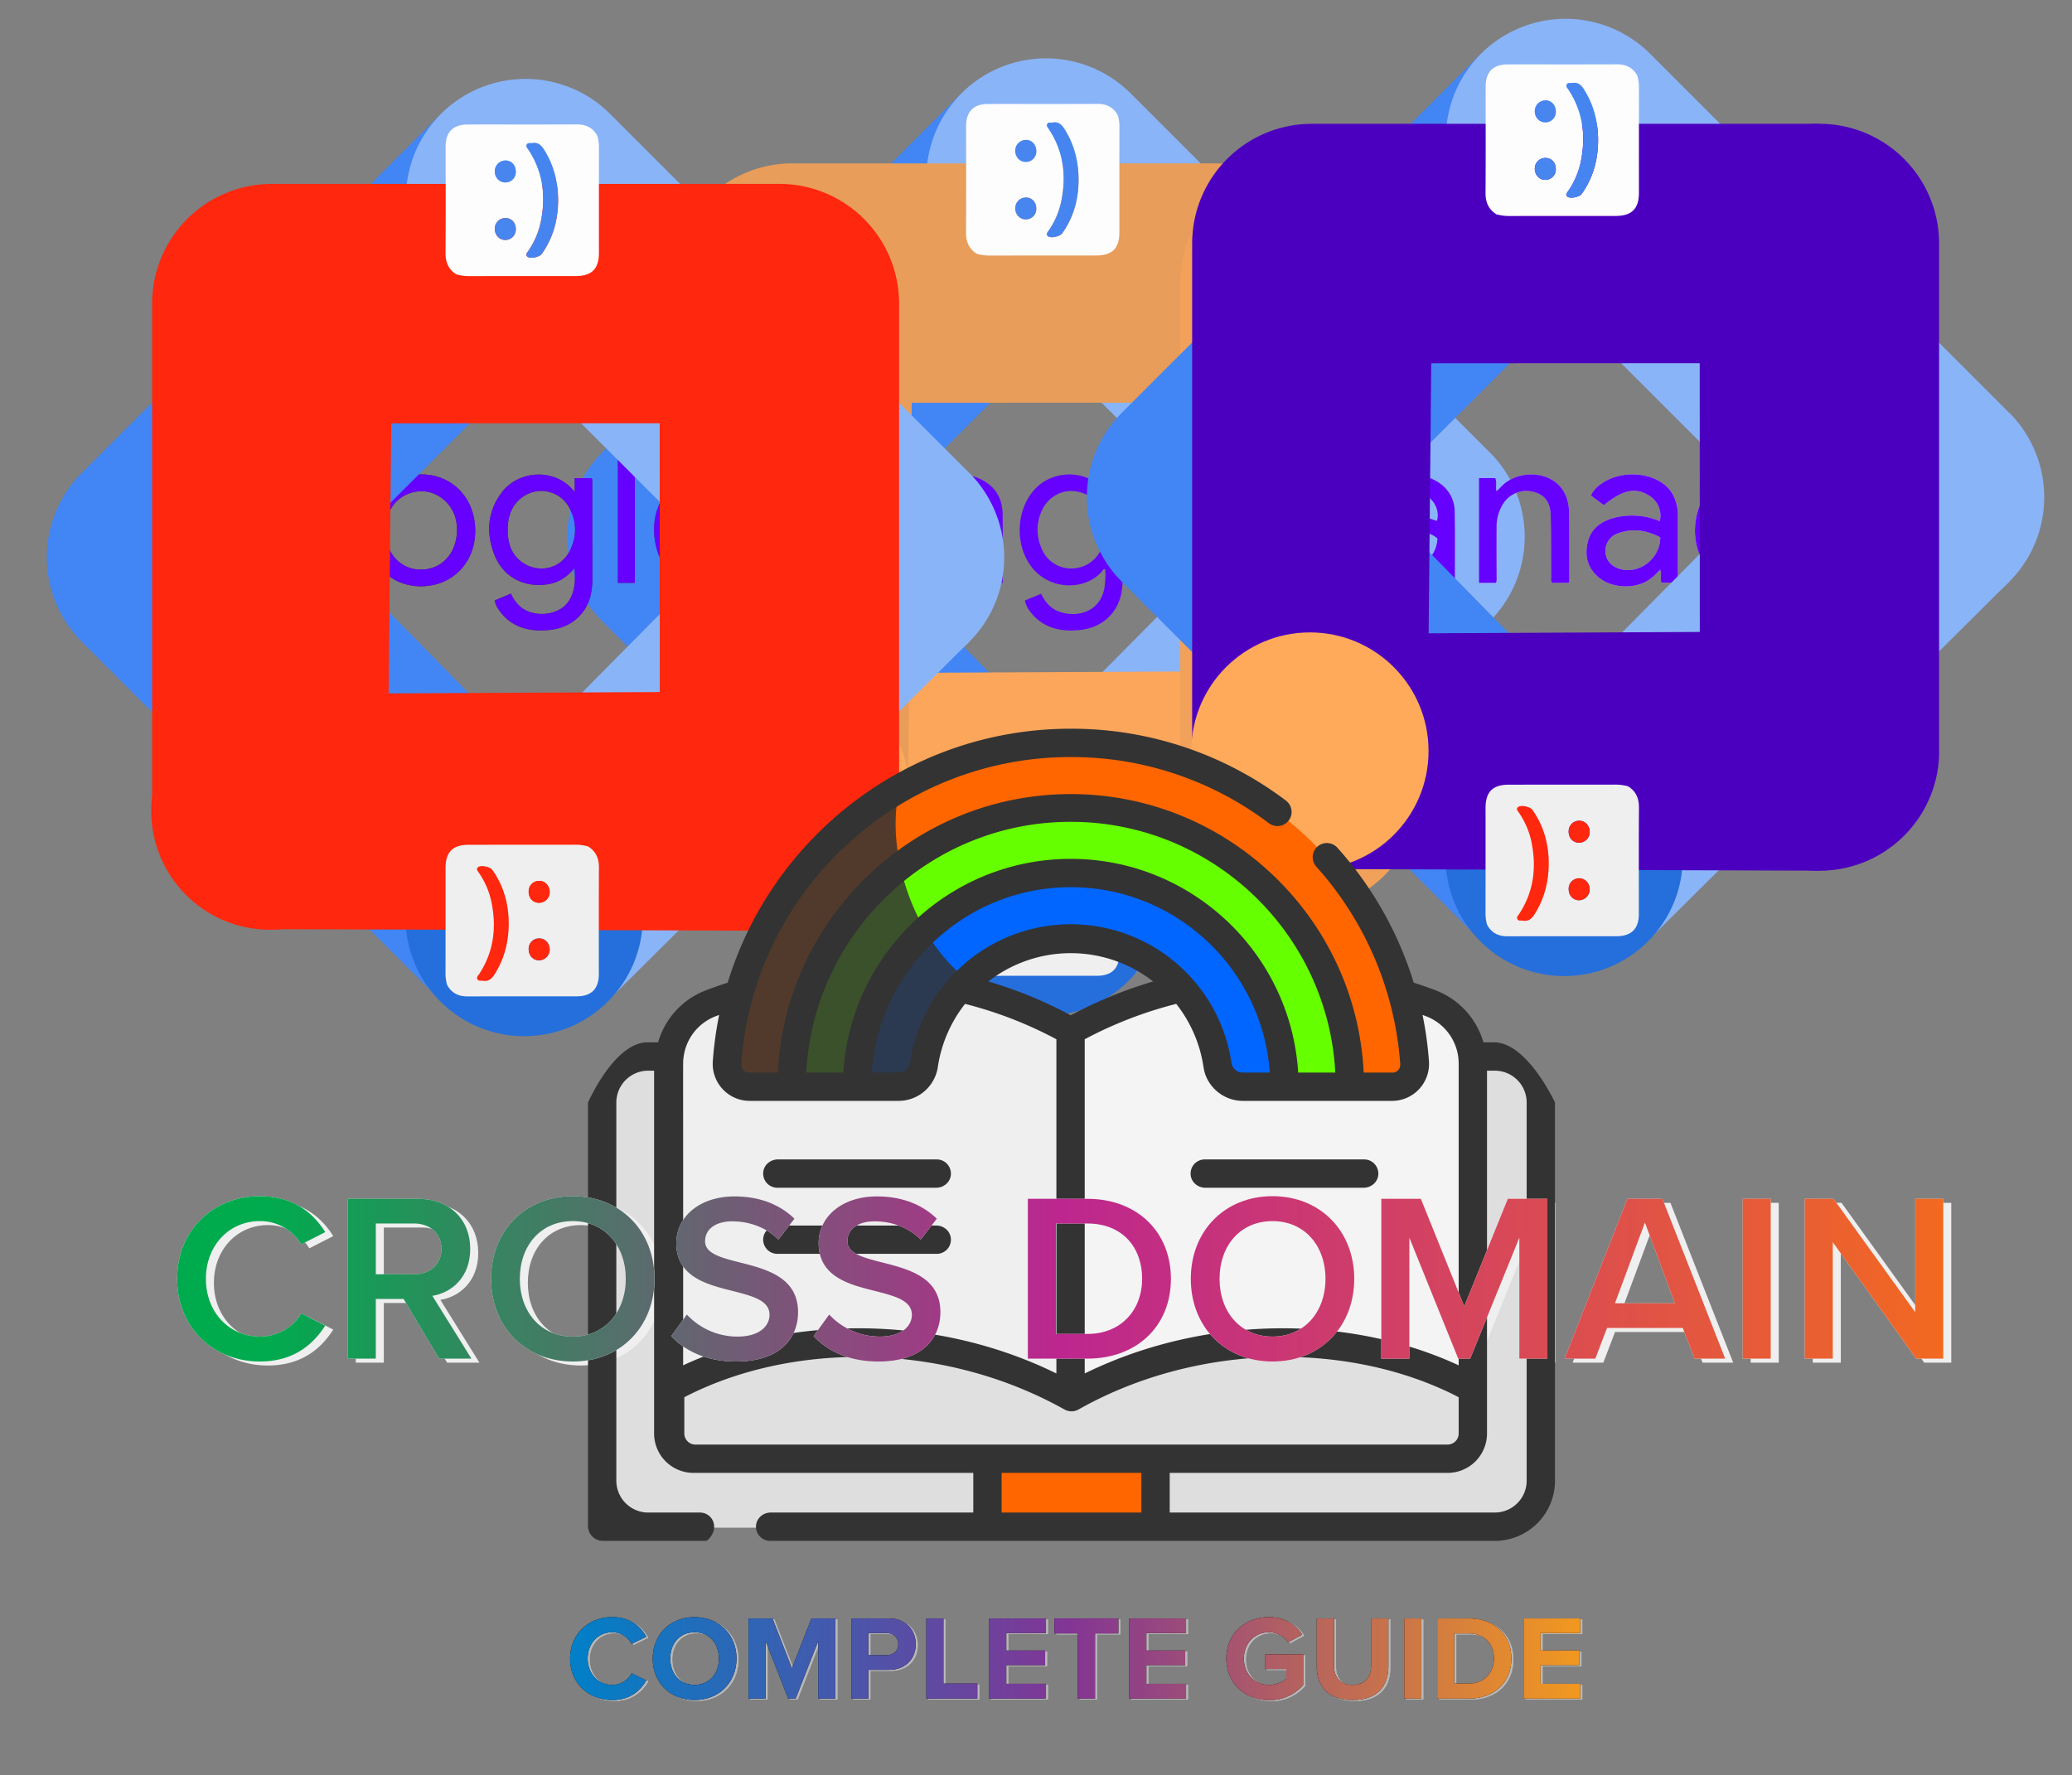 <?xml version="1.0" encoding="UTF-8"?> <svg xmlns="http://www.w3.org/2000/svg" xmlns:xlink="http://www.w3.org/1999/xlink" preserveAspectRatio="xMidYMid meet" width="2068" height="1772" viewBox="0 0 2068 1772"><rect x="0" y="0" width="2068" height="1772" fill="#808080" stroke="none"/><defs><style>.cls-1{isolation:isolate;}.cls-11,.cls-2,.cls-29{mix-blend-mode:color-burn;}.cls-3{fill:#8ab4f8;}.cls-4{fill:#4285f4;}.cls-5{fill:#246fdb;}.cls-6{mix-blend-mode:darken;}.cls-7{fill:#fba65b;}.cls-8{fill:#e89d5a;}.cls-9{fill:#f2a15a;}.cls-10{fill:#ffaa5b;}.cls-11{fill:url(#linear-gradient);}.cls-12{fill:#60f;mix-blend-mode:color-dodge;}.cls-13{fill:#fdfdfe;}.cls-14{fill:#4685ef;}.cls-15{fill:#4885ef;}.cls-16{fill:#4785ef;}.cls-17,.cls-20,.cls-25{fill:#efefef;}.cls-18,.cls-21{fill:#ff270d;}.cls-19,.cls-20,.cls-21{mix-blend-mode:overlay;}.cls-22{fill:#4c00bf;}.cls-23{opacity:0.5;mix-blend-mode:screen;}.cls-24{fill:url(#Split_Complementary_1);}.cls-25,.cls-29{opacity:0.85;}.cls-26{fill:#f60;}.cls-27{fill:#f4f4f4;}.cls-28{fill:#e0e0e0;}.cls-29,.cls-32{fill:#333;}.cls-30{fill:#6f0;}.cls-31{fill:#06f;}.cls-33{mix-blend-mode:multiply;}.cls-34{fill:url(#Split_Complementary_4);}</style><linearGradient id="linear-gradient" x1="1994" y1="530.424" x2="81" y2="530.424" gradientUnits="userSpaceOnUse"><stop offset="0" stop-color="#fff"></stop><stop offset="1"></stop></linearGradient><linearGradient id="Split_Complementary_1" x1="569.005" y1="1655.702" x2="1577.23" y2="1655.702" gradientUnits="userSpaceOnUse"><stop offset="0" stop-color="#0080c8"></stop><stop offset="0.494" stop-color="#833594"></stop><stop offset="1" stop-color="#f2981f"></stop></linearGradient><linearGradient id="Split_Complementary_4" x1="176.807" y1="1276.583" x2="1939.505" y2="1276.583" gradientUnits="userSpaceOnUse"><stop offset="0.05" stop-color="#00ab4e"></stop><stop offset="0.5" stop-color="#bd268f"></stop><stop offset="1" stop-color="#f26921"></stop></linearGradient></defs><g class="cls-1"><g id="g"><g class="cls-2"><path class="cls-3" d="M1127.199,977.501l-165.91-166.104,356.389-360.026L1486.645,620.3Z"></path><path class="cls-4" d="M1128.399,262.13,959.471,93.164,601.263,451.372a119.366,119.366,0,0,0-.077,168.851l.077.077L959.471,978.507l165.717-166.49L854.5,536.068Z"></path><path class="cls-3" d="M1486.607,451.372,1128.399,93.164A119.464,119.464,0,0,0,959.432,262.092L1317.833,620.3a119.45,119.45,0,0,0,168.928-168.928Z"></path><circle class="cls-5" cx="1042.619" cy="895.436" r="118.397"></circle></g></g><g id="g-2" data-name="g"><g class="cls-6"><path class="cls-7" d="M790.642,907.02l.137-234.769,506.582-2.572.027,238.928Z"></path><path class="cls-8" d="M1297.334,402.024l.027-238.928H790.779a119.366,119.366,0,0,0-119.45,119.341V789.129l234.906-.547,3.721-386.53Z"></path><path class="cls-9" d="M1416.811,789.129l0-506.582a119.464,119.464,0,1,0-238.928-.027l.137,506.719a119.45,119.45,0,0,0,238.9,0Z"></path><circle class="cls-10" cx="788.864" cy="789.183" r="118.397"></circle></g></g><g id="_" data-name=";"><path class="cls-11" d="M1322.532,466.502q-12.401,31.063-24.78,62.125-10.559,26.602-21.138,53.203H1261.45q-22.755-57.296-45.468-114.346c-.389-.532-.634-1.166-1.289-1.535-1.146,0-1.166.737-.839,1.617.9,37.959.245,75.917.471,114.183h-17.332V435.071h25.415l45.939,118.153,1.289.123,45.898-118.316h25.783V581.626h-17.803V485.962a102.41,102.41,0,0,0,.164-19.562c0-.675,0,.286-.348-.266C1323.187,465.908,1322.737,466.154,1322.532,466.502ZM211.543,454.04l-13.485,11.848c-4.093-2.435-7.755-6.937-12.83-9.843-32.577-18.642-76.613.941-84.246,37.693-5.566,26.909,3.97,51.464,25.415,65.154,20.074,12.789,50.727,13.26,70.495-5.914,9.024-8.738,12.892-19.665,14.467-32.74H157.808c-1.228-5.525-.614-10.825-.471-16.534h71.272c2.456,22.898-1.535,43.668-18.294,60.693-18.642,18.928-41.765,23.696-66.852,19.399a74.198,74.198,0,0,1-60.897-59.342c-6.364-33.313,6.957-64.765,34.787-82.138s70.433-13.505,91.94,8.86c.716.9,1.248,1.698,2.251,2.865Zm1281.506,127.75H1476.167V477.265h16.206c1.842,4.195.102,8.553,1.228,13.117,3.336-2.844,5.873-6.139,9.249-8.676,15.429-11.336,38.879-10.723,52.037,1.678,8.492,8.062,11.152,18.539,11.234,29.753.205,22.161.123,44.322.123,66.484a11.343,11.343,0,0,1-.471,2.169h-16.677c-1.453-2.046-.88-4.093-.9-6.139-.164-20.463,0-40.926-.512-61.389-.327-12.81-6.139-20.32-16.37-23.021a27.277,27.277,0,0,0-30.346,10.579,42.112,42.112,0,0,0-7.264,25.067c-.143,16.37,0,32.741,0,49.111A11.726,11.726,0,0,1,1493.049,581.789Zm-620.27.061h-18.171V452.239H813.683V435.214h99.245v16.78H872.779ZM1994,476.508v18.048c-3.213,1.023-5.525-.982-8.062-1.576-18.416-4.318-30.96,10.784-33.395,23.86-1.576,8.451-.88,16.984-.962,25.497v39.289h-17.7V477.368h16.37c1.432,4.461,0,8.942.962,13.526,15.265-16.125,29.487-20.872,42.788-14.385ZM633.609,581.871H616.687v-146.78h16.923Zm486.995-99.593c0-1.637.512-3.438-.859-4.829a47.862,47.862,0,0,0-16.555.368v13.158a32.752,32.752,0,0,1-2.517-2.292c-15.49-19.46-47.863-19.951-66.177-2.046-17.721,17.25-22.079,48.395-9.863,71.62,17.25,32.741,59.526,32.741,76.429,10.62a1.248,1.248,0,0,1,2.046-.389,84.314,84.314,0,0,1-.286,13.403c-1.862,29.262-28.034,35.237-45.816,28.648-8.451-3.09-13.874-9.474-17.843-17.884l-16.247,6.794a28.299,28.299,0,0,0,6.384,12.503c10.231,12.523,23.88,17.455,39.698,17.434s30.265-4.093,40.926-17.066c8.41-10.231,10.518-22.509,10.641-34.951C1120.85,545.673,1120.645,513.976,1120.605,482.279Zm-20.586,63.619a32.536,32.536,0,0,1-29.507,21.547,31.636,31.636,0,0,1-30.96-20.013,45.407,45.407,0,0,1,.9-39.043c5.668-11.725,18.416-19.235,30.694-18.192,14.324,1.207,23.921,8.942,29.098,22.182a47.205,47.205,0,0,1,2.803,17.537A48.99,48.99,0,0,1,1100.019,545.898Zm-508.87-64.11c0-1.473.409-3.069-.839-4.481H573.572v13.976c-18.212-24.289-55.536-22.509-72.725.205-14.16,18.805-15.797,39.677-7.899,61.041,8.574,23.123,29.487,34.459,53.797,30.694,10.886-1.678,19.419-7.387,26.602-16.063,2.415,22.407-3.929,37.16-18.416,42.972a37.795,37.795,0,0,1-22.509,1.801c-10.763-2.292-17.925-9.229-22.509-19.378l-16.084,6.814a19.973,19.973,0,0,0,3.561,8.615c9.904,14.958,24.289,21.159,41.785,21.302,16.227.123,30.694-3.97,41.499-16.964,8.185-9.843,10.457-21.691,10.538-33.927C591.149,546.245,591.149,514.098,591.149,481.788Zm-21.425,66.095c-6.139,13.505-18.744,20.872-32.27,19.46a32.986,32.986,0,0,1-29.262-25.333A45.737,45.737,0,0,1,506.74,529.732c-.205-13.485,3.417-24.555,13.526-32.577A31.758,31.758,0,0,1,568.804,507.96a44.547,44.547,0,0,1,.819,39.923Zm1223.842-70.474h-16.657V490.75c-1.023-.675-1.371-.777-1.535-1.023-15.982-21.67-52.856-21.691-71.006,1.166-14.324,18.048-16.78,46.758-6.037,67.098,17.455,33.068,60.652,33.15,77.513,9.781l.798.184c2.046,27.072-7.08,38.081-19.828,42.706-17.639,6.425-30.305,1.289-44.404-17.803l-15.47,6.487a16.206,16.206,0,0,0,3.315,8.533c9.249,13.997,22.509,20.668,39.125,21.343,17.148.675,32.516-2.947,44.118-16.657,8.533-10.088,10.62-22.305,10.702-34.889.205-31.717,0-63.435,0-95.152a8.492,8.492,0,0,0-.634-5.116Zm-16.759,51.546c-.328,15.265-5.239,28.198-19.706,35.38-20.463,10.231-44.466-4.236-46.921-28.136-.9-8.86-.675-17.68,3.192-26.049,6.139-12.994,19.378-21.322,32.188-19.931a33.375,33.375,0,0,1,30.04,27.072A41.27,41.27,0,0,1,1776.807,528.954Zm136.508,4.113a37.017,37.017,0,0,0,.614-4.768,72.615,72.615,0,0,0-.368-8.185c-2.046-19.256-10.231-34.787-28.934-42.399s-36.669-6.016-52.405,7.141-20.279,30.694-19.03,50.502c2.312,36.833,35.748,59.342,72.746,46.164,11.725-4.093,20.135-12.728,25.865-24.33l-14.938-7.162c-15.654,18.416-29.487,22.959-45.775,15.388-11.971-5.545-21.322-20.974-19.276-32.372Zm-48.763-42.972c15.9.225,29.548,12.769,29.487,27.441h-60.979c.614-14.57,15.675-27.645,31.492-27.42ZM712.228,533.006h40.926a33.907,33.907,0,0,0,.327-13.649c-4.768-45.796-49.561-53.817-74.341-39.35-21.036,12.278-29.651,36.035-25.128,61.675,5.279,29.958,29.16,46.88,59.342,43.095,17.455-2.169,29.998-11.582,38.613-27.502l-15.101-7.346c-14.836,18.601-30.285,23.369-46.819,14.979-11.582-5.893-20.688-21.793-17.925-31.902Zm-8.185-42.972c16.084-.123,30.51,12.973,29.855,27.482h-60.57c-.573-13.383,15.02-27.277,30.653-27.42Zm296.65,23.798c-.123-13.362-4.85-24.74-16.37-32.29-13.198-8.615-27.809-9.515-42.726-6.262a42.154,42.154,0,0,0-27.543,18.417,45.325,45.325,0,0,0,13.485,10.231c14.958-14.201,29.998-17.598,43.463-9.822a23.757,23.757,0,0,1,11.93,26.049,18.264,18.264,0,0,1-2.374-.573,72.438,72.438,0,0,0-42.133-3.008c-26.008,5.423-37.529,34.562-21.588,54.82,13.731,17.516,45.346,18.417,61.736,2.046,1.453-1.473,2.415-3.561,4.727-4.42,1.125,4.481-.368,8.778,1.023,12.81h16.37c.041-23.082.184-45.55,0-67.998Zm-52.774,55.25c-14.651-1.576-23.266-13.649-18.048-26.029A20.463,20.463,0,0,1,944.87,531.082a51.955,51.955,0,0,1,35.769,4.093,20.46,20.46,0,0,1,2.865,2.046c-.573,18.56-18.232,33.682-35.585,31.799Zm503.959-58.319a34.255,34.255,0,0,0-13.567-27.359c-17.946-13.812-48.558-12.851-65.583,2.046-2.865,2.496-5.975,5.013-7.101,9.27,4.318,3.213,8.512,6.364,12.953,9.699,15.204-14.795,30.694-18.232,44.363-10.231,9.188,5.484,14.079,16.37,11.255,25.722-.941-.246-1.923-.45-2.844-.778a72.438,72.438,0,0,0-41.683-2.619c-25.804,5.791-36.956,33.661-21.752,54.288,11.398,15.449,38.736,19.256,55.659,7.878a96.381,96.381,0,0,0,11.03-9.904c1.31,4.665-.225,9.004,1.105,12.83h16.37c-.061-23.86.245-47.351-.205-70.842ZM1393.292,567.67c-7.06-2.456-12.278-7.08-13.321-14.733a18.13,18.13,0,0,1,7.633-17.884c10.825-8.185,36.833-6.875,47.065,2.455C1433.911,558.544,1412.384,574.259,1393.292,567.67Zm281.282-50.359a65.353,65.353,0,0,0-.348-9.188c-1.412-9.965-5.505-18.621-13.649-24.842-16.923-12.953-45.55-12.912-62.821,0a27.993,27.993,0,0,0-9.925,11.316l12.871,9.679c18.805-15.388,31.799-18.069,45.223-9.536a23.389,23.389,0,0,1,10.682,25.497,71.927,71.927,0,0,0-44.363-3.642c-13.035,3.274-23.819,10.006-27.359,23.942s-.675,26.151,10.539,35.646c12.994,11.03,35.503,12.175,49.888,2.906a53.935,53.935,0,0,0,11.562-10.641c1.657,4.85,0,9.229,1.248,13.178h16.514C1674.595,559.894,1674.595,538.654,1674.575,517.311Zm-58.237,50.502c-8.328-2.599-13.362-8.472-13.997-16.37a18.416,18.416,0,0,1,11.602-18.683c14.877-5.852,29.221-3.704,43.115,3.704-.02,21.425-21.404,37.406-40.721,31.349ZM352.389,526.519a53.694,53.694,0,0,0-67.957-51.157c-24.207,6.282-39.821,27.461-39.862,53.633l.327,5.484c2.578,41.56,44.241,62.064,78.536,44.834C344.715,568.652,352.941,549.642,352.389,526.519Zm-25.21,27.113a34.787,34.787,0,0,1-38.347,13.669,37.283,37.283,0,0,1-26.233-34.132v-3.581c.184-14.119,4.87-26.049,17.209-33.886a34.439,34.439,0,0,1,47.63,10.171q.138.213.273.429A44.097,44.097,0,0,1,327.178,553.633Zm93.781-80.03c-31.042-.307-54.001,23.102-54.329,55.352s22.182,56.109,53.203,56.273,54.227-22.98,54.472-54.759C474.511,497.83,452.145,473.909,420.96,473.602ZM418.688,568.55a33.416,33.416,0,0,1-27.379-15.429,43.688,43.688,0,0,1,1.453-49.254,35.442,35.442,0,0,1,36.997-12.278,37.038,37.038,0,0,1,25.947,31.104c.266,2.537.368,5.095.491,6.671-.552,23.88-16.247,39.984-37.508,39.186Z"></path></g><g id="t"><path class="cls-12" d="M1322.532,466.502q-12.401,31.063-24.78,62.125-10.559,26.602-21.138,53.203H1261.45q-22.755-57.296-45.468-114.346c-.389-.532-.634-1.166-1.289-1.535-1.146,0-1.166.737-.839,1.617.9,37.959.245,75.917.471,114.183h-17.332V435.071h25.415l45.939,118.153,1.289.123,45.898-118.316h25.783V581.626h-17.803V485.962a102.41,102.41,0,0,0,.164-19.562c0-.675,0,.286-.348-.266C1323.187,465.908,1322.737,466.154,1322.532,466.502ZM211.543,454.04l-13.485,11.848c-4.093-2.435-7.755-6.937-12.83-9.843-32.577-18.642-76.613.941-84.246,37.693-5.566,26.909,3.97,51.464,25.415,65.154,20.074,12.789,50.727,13.26,70.495-5.914,9.024-8.738,12.892-19.665,14.467-32.74H157.808c-1.228-5.525-.614-10.825-.471-16.534h71.272c2.456,22.898-1.535,43.668-18.294,60.693-18.642,18.928-41.765,23.696-66.852,19.399a74.198,74.198,0,0,1-60.897-59.342c-6.364-33.313,6.957-64.765,34.787-82.138s70.433-13.505,91.94,8.86c.716.9,1.248,1.698,2.251,2.865Zm1281.506,127.75H1476.167V477.265h16.206c1.842,4.195.102,8.553,1.228,13.117,3.336-2.844,5.873-6.139,9.249-8.676,15.429-11.336,38.879-10.723,52.037,1.678,8.492,8.062,11.152,18.539,11.234,29.753.205,22.161.123,44.322.123,66.484a11.343,11.343,0,0,1-.471,2.169h-16.677c-1.453-2.046-.88-4.093-.9-6.139-.164-20.463,0-40.926-.512-61.389-.327-12.81-6.139-20.32-16.37-23.021a27.277,27.277,0,0,0-30.346,10.579,42.112,42.112,0,0,0-7.264,25.067c-.143,16.37,0,32.741,0,49.111A11.726,11.726,0,0,1,1493.049,581.789Zm-620.27.061h-18.171V452.239H813.683V435.214h99.245v16.78H872.779ZM1994,476.508v18.048c-3.213,1.023-5.525-.982-8.062-1.576-18.416-4.318-30.96,10.784-33.395,23.86-1.576,8.451-.88,16.984-.962,25.497v39.289h-17.7V477.368h16.37c1.432,4.461,0,8.942.962,13.526,15.265-16.125,29.487-20.872,42.788-14.385ZM633.609,581.871H616.687v-146.78h16.923Zm486.995-99.593c0-1.637.512-3.438-.859-4.829a47.862,47.862,0,0,0-16.555.368v13.158a32.752,32.752,0,0,1-2.517-2.292c-15.49-19.46-47.863-19.951-66.177-2.046-17.721,17.25-22.079,48.395-9.863,71.62,17.25,32.741,59.526,32.741,76.429,10.62a1.248,1.248,0,0,1,2.046-.389,84.314,84.314,0,0,1-.286,13.403c-1.862,29.262-28.034,35.237-45.816,28.648-8.451-3.09-13.874-9.474-17.843-17.884l-16.247,6.794a28.299,28.299,0,0,0,6.384,12.503c10.231,12.523,23.88,17.455,39.698,17.434s30.265-4.093,40.926-17.066c8.41-10.231,10.518-22.509,10.641-34.951C1120.85,545.673,1120.645,513.976,1120.605,482.279Zm-20.586,63.619a32.536,32.536,0,0,1-29.507,21.547,31.636,31.636,0,0,1-30.96-20.013,45.407,45.407,0,0,1,.9-39.043c5.668-11.725,18.416-19.235,30.694-18.192,14.324,1.207,23.921,8.942,29.098,22.182a47.205,47.205,0,0,1,2.803,17.537A48.99,48.99,0,0,1,1100.019,545.898Zm-508.87-64.11c0-1.473.409-3.069-.839-4.481H573.572v13.976c-18.212-24.289-55.536-22.509-72.725.205-14.16,18.805-15.797,39.677-7.899,61.041,8.574,23.123,29.487,34.459,53.797,30.694,10.886-1.678,19.419-7.387,26.602-16.063,2.415,22.407-3.929,37.16-18.416,42.972a37.795,37.795,0,0,1-22.509,1.801c-10.763-2.292-17.925-9.229-22.509-19.378l-16.084,6.814a19.973,19.973,0,0,0,3.561,8.615c9.904,14.958,24.289,21.159,41.785,21.302,16.227.123,30.694-3.97,41.499-16.964,8.185-9.843,10.457-21.691,10.538-33.927C591.149,546.245,591.149,514.098,591.149,481.788Zm-21.425,66.095c-6.139,13.505-18.744,20.872-32.27,19.46a32.986,32.986,0,0,1-29.262-25.333A45.737,45.737,0,0,1,506.74,529.732c-.205-13.485,3.417-24.555,13.526-32.577A31.758,31.758,0,0,1,568.804,507.96a44.547,44.547,0,0,1,.819,39.923Zm1223.842-70.474h-16.657V490.75c-1.023-.675-1.371-.777-1.535-1.023-15.982-21.67-52.856-21.691-71.006,1.166-14.324,18.048-16.78,46.758-6.037,67.098,17.455,33.068,60.652,33.15,77.513,9.781l.798.184c2.046,27.072-7.08,38.081-19.828,42.706-17.639,6.425-30.305,1.289-44.404-17.803l-15.47,6.487a16.206,16.206,0,0,0,3.315,8.533c9.249,13.997,22.509,20.668,39.125,21.343,17.148.675,32.516-2.947,44.118-16.657,8.533-10.088,10.62-22.305,10.702-34.889.205-31.717,0-63.435,0-95.152a8.492,8.492,0,0,0-.634-5.116Zm-16.759,51.546c-.328,15.265-5.239,28.198-19.706,35.38-20.463,10.231-44.466-4.236-46.921-28.136-.9-8.86-.675-17.68,3.192-26.049,6.139-12.994,19.378-21.322,32.188-19.931a33.375,33.375,0,0,1,30.04,27.072A41.27,41.27,0,0,1,1776.807,528.954Zm136.508,4.113a37.017,37.017,0,0,0,.614-4.768,72.615,72.615,0,0,0-.368-8.185c-2.046-19.256-10.231-34.787-28.934-42.399s-36.669-6.016-52.405,7.141-20.279,30.694-19.03,50.502c2.312,36.833,35.748,59.342,72.746,46.164,11.725-4.093,20.135-12.728,25.865-24.33l-14.938-7.162c-15.654,18.416-29.487,22.959-45.775,15.388-11.971-5.545-21.322-20.974-19.276-32.372Zm-48.763-42.972c15.9.225,29.548,12.769,29.487,27.441h-60.979c.614-14.57,15.675-27.645,31.492-27.42ZM712.228,533.006h40.926a33.907,33.907,0,0,0,.327-13.649c-4.768-45.796-49.561-53.817-74.341-39.35-21.036,12.278-29.651,36.035-25.128,61.675,5.279,29.958,29.16,46.88,59.342,43.095,17.455-2.169,29.998-11.582,38.613-27.502l-15.101-7.346c-14.836,18.601-30.285,23.369-46.819,14.979-11.582-5.893-20.688-21.793-17.925-31.902Zm-8.185-42.972c16.084-.123,30.51,12.973,29.855,27.482h-60.57c-.573-13.383,15.02-27.277,30.653-27.42Zm296.65,23.798c-.123-13.362-4.85-24.74-16.37-32.29-13.198-8.615-27.809-9.515-42.726-6.262a42.154,42.154,0,0,0-27.543,18.417,45.325,45.325,0,0,0,13.485,10.231c14.958-14.201,29.998-17.598,43.463-9.822a23.757,23.757,0,0,1,11.93,26.049,18.264,18.264,0,0,1-2.374-.573,72.438,72.438,0,0,0-42.133-3.008c-26.008,5.423-37.529,34.562-21.588,54.82,13.731,17.516,45.346,18.417,61.736,2.046,1.453-1.473,2.415-3.561,4.727-4.42,1.125,4.481-.368,8.778,1.023,12.81h16.37c.041-23.082.184-45.55,0-67.998Zm-52.774,55.25c-14.651-1.576-23.266-13.649-18.048-26.029A20.463,20.463,0,0,1,944.87,531.082a51.955,51.955,0,0,1,35.769,4.093,20.46,20.46,0,0,1,2.865,2.046c-.573,18.56-18.232,33.682-35.585,31.799Zm503.959-58.319a34.255,34.255,0,0,0-13.567-27.359c-17.946-13.812-48.558-12.851-65.583,2.046-2.865,2.496-5.975,5.013-7.101,9.27,4.318,3.213,8.512,6.364,12.953,9.699,15.204-14.795,30.694-18.232,44.363-10.231,9.188,5.484,14.079,16.37,11.255,25.722-.941-.246-1.923-.45-2.844-.778a72.438,72.438,0,0,0-41.683-2.619c-25.804,5.791-36.956,33.661-21.752,54.288,11.398,15.449,38.736,19.256,55.659,7.878a96.381,96.381,0,0,0,11.03-9.904c1.31,4.665-.225,9.004,1.105,12.83h16.37c-.061-23.86.245-47.351-.205-70.842ZM1393.292,567.67c-7.06-2.456-12.278-7.08-13.321-14.733a18.13,18.13,0,0,1,7.633-17.884c10.825-8.185,36.833-6.875,47.065,2.455C1433.911,558.544,1412.384,574.259,1393.292,567.67Zm281.282-50.359a65.353,65.353,0,0,0-.348-9.188c-1.412-9.965-5.505-18.621-13.649-24.842-16.923-12.953-45.55-12.912-62.821,0a27.993,27.993,0,0,0-9.925,11.316l12.871,9.679c18.805-15.388,31.799-18.069,45.223-9.536a23.389,23.389,0,0,1,10.682,25.497,71.927,71.927,0,0,0-44.363-3.642c-13.035,3.274-23.819,10.006-27.359,23.942s-.675,26.151,10.539,35.646c12.994,11.03,35.503,12.175,49.888,2.906a53.935,53.935,0,0,0,11.562-10.641c1.657,4.85,0,9.229,1.248,13.178h16.514C1674.595,559.894,1674.595,538.654,1674.575,517.311Zm-58.237,50.502c-8.328-2.599-13.362-8.472-13.997-16.37a18.416,18.416,0,0,1,11.602-18.683c14.877-5.852,29.221-3.704,43.115,3.704-.02,21.425-21.404,37.406-40.721,31.349ZM352.389,526.519a53.694,53.694,0,0,0-67.957-51.157c-24.207,6.282-39.821,27.461-39.862,53.633l.327,5.484c2.578,41.56,44.241,62.064,78.536,44.834C344.715,568.652,352.941,549.642,352.389,526.519Zm-25.21,27.113a34.787,34.787,0,0,1-38.347,13.669,37.283,37.283,0,0,1-26.233-34.132v-3.581c.184-14.119,4.87-26.049,17.209-33.886a34.439,34.439,0,0,1,47.63,10.171q.138.213.273.429A44.097,44.097,0,0,1,327.178,553.633Zm93.781-80.03c-31.042-.307-54.001,23.102-54.329,55.352s22.182,56.109,53.203,56.273,54.227-22.98,54.472-54.759C474.511,497.83,452.145,473.909,420.96,473.602ZM418.688,568.55a33.416,33.416,0,0,1-27.379-15.429,43.688,43.688,0,0,1,1.453-49.254,35.442,35.442,0,0,1,36.997-12.278,37.038,37.038,0,0,1,25.947,31.104c.266,2.537.368,5.095.491,6.671-.552,23.88-16.247,39.984-37.508,39.186Z"></path></g><g id="a"><path class="cls-13" d="M1115.714,115.209a40.688,40.688,0,0,1,1.559,12.008q-.069,52.295-.031,104.589c-.007,16.163-7.147,23.241-23.415,23.246q-52.254.015-104.508.036a48.858,48.858,0,0,1-14.261-1.652c-7.933-4.967-10.986-12.068-10.915-21.4.266-35.376.1-70.755.111-106.133.004-14.64,7.44-22.118,22.167-22.135,36.279-.041,72.558.078,108.836-.076C1104.493,103.653,1111.34,107.063,1115.714,115.209Zm-39.216,63.858c-.121-17.962-4.344-35.02-14.312-50.587-2.891-4.515-6.171-7.115-11.71-6.128-1.757.313-3.974-.591-5.13,1.248-1.362,2.167.527,3.769,1.608,5.414,14.749,22.44,17.513,46.898,12.122,72.629a80.109,80.109,0,0,1-12.534,28.694c-1.17,1.722-3.133,3.759-.324,5.638,3.045,2.038,11.828.023,13.989-3.039C1071.546,216.862,1076.494,198.864,1076.497,179.067Zm-42.201-28.344c-.059-6.503-4.613-11.218-10.657-11.034a10.773,10.773,0,0,0-10.341,10.93c.019,6.273,4.844,11.186,10.786,10.982A10.396,10.396,0,0,0,1034.296,150.723Zm-.006,57.474c-.003-6.528-4.44-11.171-10.569-11.057a10.65,10.65,0,0,0-10.422,10.778c-.004,6.295,4.79,11.269,10.696,11.095A10.393,10.393,0,0,0,1034.29,208.196Z"></path><path class="cls-14" d="M1076.497,179.067c-.003,19.798-4.951,37.795-16.292,53.868-2.161,3.062-10.943,5.078-13.989,3.039-2.808-1.88-.846-3.917.324-5.638a80.109,80.109,0,0,0,12.534-28.694c5.391-25.73,2.628-50.189-12.122-72.629-1.081-1.645-2.97-3.247-1.608-5.414,1.156-1.839,3.373-.934,5.13-1.248,5.539-.988,8.819,1.612,11.71,6.128C1072.153,144.046,1076.377,161.105,1076.497,179.067Z"></path><path class="cls-15" d="M1034.296,150.723a10.396,10.396,0,0,1-10.212,10.878c-5.942.204-10.767-4.709-10.786-10.982a10.773,10.773,0,0,1,10.341-10.93C1029.683,139.505,1034.237,144.22,1034.296,150.723Z"></path><path class="cls-16" d="M1034.29,208.196a10.393,10.393,0,0,1-10.296,10.817c-5.906.173-10.7-4.8-10.696-11.095a10.65,10.65,0,0,1,10.422-10.778C1029.849,197.026,1034.287,201.668,1034.29,208.196Z"></path></g><g id="g-3" data-name="g"><path class="cls-17" d="M965.7,962.611a40.688,40.688,0,0,1-1.559-12.008q.069-52.295.031-104.59c.007-16.163,7.147-23.241,23.415-23.246q52.254-.015,104.508-.036a48.865,48.865,0,0,1,14.261,1.652c7.933,4.967,10.986,12.068,10.915,21.4-.266,35.376-.1,70.755-.111,106.133-.004,14.64-7.44,22.118-22.167,22.135-36.279.041-72.558-.078-108.836.076C976.92,974.167,970.074,970.757,965.7,962.611Zm39.216-63.858c.121,17.962,4.344,35.02,14.312,50.587,2.891,4.515,6.171,7.115,11.71,6.127,1.757-.313,3.974.591,5.13-1.248,1.362-2.167-.527-3.769-1.608-5.414-14.749-22.44-17.513-46.898-12.122-72.628a80.11,80.11,0,0,1,12.534-28.694c1.17-1.722,3.133-3.759.324-5.638-3.045-2.038-11.828-.023-13.989,3.039C1009.867,860.958,1004.919,878.956,1004.916,898.753Zm42.201,28.344c.059,6.503,4.613,11.218,10.657,11.034a10.773,10.773,0,0,0,10.341-10.93c-.019-6.273-4.844-11.186-10.786-10.982A10.396,10.396,0,0,0,1047.117,927.097Zm.006-57.474c.003,6.528,4.441,11.171,10.569,11.057a10.65,10.65,0,0,0,10.422-10.778c.004-6.295-4.79-11.268-10.696-11.095A10.394,10.394,0,0,0,1047.123,869.624Z"></path><path class="cls-18" d="M1047.117,927.097a10.396,10.396,0,0,1,10.212-10.878c5.942-.204,10.767,4.709,10.786,10.982a10.773,10.773,0,0,1-10.341,10.93C1051.73,938.315,1047.176,933.6,1047.117,927.097Z"></path><path class="cls-18" d="M1047.123,869.624a10.394,10.394,0,0,1,10.296-10.817c5.906-.173,10.7,4.8,10.696,11.095a10.65,10.65,0,0,1-10.422,10.778C1051.564,880.794,1047.126,876.152,1047.123,869.624Z"></path></g><g id="mana"><rect class="cls-17" x="991.831" y="836.627" width="51.408" height="121.392"></rect></g><g id="ger"><path class="cls-18" d="M1027.241,901.785c-.003-19.798-4.951-37.795-16.292-53.868-2.161-3.062-10.943-5.078-13.989-3.039-2.808,1.88-.846,3.917.324,5.638a80.111,80.111,0,0,1,12.534,28.693c5.391,25.73,2.628,50.189-12.122,72.629-1.081,1.645-2.97,3.247-1.608,5.414,1.156,1.839,3.373.934,5.13,1.248,5.539.988,8.819-1.612,11.71-6.127C1022.897,936.805,1027.12,919.747,1027.241,901.785Z"></path></g><g id="Layer_9" data-name="Layer 9"><g class="cls-19"><path class="cls-3" d="M607.725,998.015l-165.91-166.104L798.205,471.885,967.171,640.813Z"></path><path class="cls-4" d="M608.925,282.644,439.997,113.677,81.789,471.885a119.366,119.366,0,0,0-.077,168.851l.077.077L439.997,999.021,605.713,832.53,335.026,556.581Z"></path><path class="cls-3" d="M967.133,471.885,608.925,113.677A119.464,119.464,0,0,0,439.958,282.605L798.36,640.813a119.45,119.45,0,0,0,168.928-168.928Z"></path><circle class="cls-5" cx="523.145" cy="915.95" r="118.397"></circle></g><g class="cls-19"><path class="cls-18" d="M271.168,927.533l.137-234.769,506.582-2.572.027,238.928Z"></path><path class="cls-18" d="M777.86,422.537l.027-238.928H271.305A119.366,119.366,0,0,0,151.855,302.95v.109l0,506.582,234.906-.547,3.721-386.53Z"></path><path class="cls-18" d="M897.338,809.642V303.06a119.464,119.464,0,1,0-238.928-.027l.137,506.719a119.45,119.45,0,0,0,238.9,0Z"></path><circle class="cls-18" cx="269.39" cy="809.697" r="118.397"></circle></g><g class="cls-19"><path class="cls-13" d="M596.24,135.722a40.691,40.691,0,0,1,1.559,12.008q-.069,52.295-.031,104.589c-.007,16.163-7.147,23.241-23.415,23.246q-52.254.015-104.508.036a48.859,48.859,0,0,1-14.261-1.652c-7.933-4.967-10.986-12.068-10.915-21.4.266-35.376.1-70.755.111-106.133.004-14.64,7.44-22.118,22.167-22.135,36.279-.041,72.558.078,108.836-.076C585.02,124.166,591.866,127.576,596.24,135.722ZM557.023,199.58c-.121-17.962-4.344-35.02-14.312-50.587-2.891-4.515-6.171-7.115-11.71-6.128-1.757.313-3.974-.591-5.13,1.248-1.362,2.167.527,3.769,1.608,5.414,14.749,22.44,17.513,46.898,12.122,72.629a80.108,80.108,0,0,1-12.534,28.694c-1.17,1.722-3.133,3.759-.324,5.638,3.045,2.038,11.828.023,13.989-3.039C552.072,237.375,557.02,219.378,557.023,199.58ZM514.822,171.236c-.059-6.503-4.613-11.218-10.657-11.034a10.773,10.773,0,0,0-10.341,10.93c.019,6.273,4.844,11.186,10.786,10.982A10.396,10.396,0,0,0,514.822,171.236Zm-.006,57.474c-.003-6.528-4.441-11.171-10.569-11.057a10.65,10.65,0,0,0-10.422,10.778c-.004,6.295,4.79,11.268,10.696,11.095A10.393,10.393,0,0,0,514.816,228.71Z"></path><path class="cls-14" d="M557.023,199.58c-.003,19.798-4.951,37.795-16.292,53.868-2.161,3.062-10.943,5.078-13.989,3.039-2.808-1.88-.846-3.917.324-5.638A80.108,80.108,0,0,0,539.6,222.156c5.391-25.73,2.628-50.189-12.122-72.629-1.081-1.645-2.97-3.247-1.608-5.414,1.156-1.839,3.373-.934,5.13-1.248,5.539-.988,8.819,1.612,11.71,6.128C552.68,164.56,556.903,181.618,557.023,199.58Z"></path><path class="cls-15" d="M514.822,171.236A10.396,10.396,0,0,1,504.61,182.114c-5.942.204-10.767-4.709-10.786-10.982a10.773,10.773,0,0,1,10.341-10.93C510.209,160.018,514.763,164.733,514.822,171.236Z"></path><path class="cls-16" d="M514.816,228.71a10.393,10.393,0,0,1-10.296,10.817c-5.906.173-10.7-4.8-10.696-11.095a10.65,10.65,0,0,1,10.422-10.778C510.375,217.539,514.813,222.182,514.816,228.71Z"></path></g><g class="cls-19"><path class="cls-17" d="M446.226,983.124a40.691,40.691,0,0,1-1.559-12.008q.069-52.295.031-104.59c.007-16.163,7.146-23.241,23.415-23.246q52.254-.015,104.508-.036a48.861,48.861,0,0,1,14.261,1.652c7.933,4.967,10.986,12.068,10.915,21.4-.266,35.376-.1,70.755-.111,106.133-.004,14.64-7.44,22.118-22.167,22.135-36.279.041-72.558-.078-108.836.076C457.446,994.68,450.6,991.27,446.226,983.124Zm39.216-63.858c.12,17.962,4.344,35.02,14.312,50.587,2.891,4.515,6.171,7.115,11.71,6.127,1.757-.313,3.974.591,5.13-1.248,1.362-2.167-.527-3.769-1.608-5.414-14.749-22.44-17.513-46.898-12.122-72.629a80.111,80.111,0,0,1,12.534-28.693c1.17-1.722,3.133-3.759.324-5.638-3.046-2.038-11.828-.023-13.989,3.039C490.394,881.471,485.445,899.469,485.442,919.267Zm42.201,28.344c.059,6.503,4.613,11.218,10.657,11.034a10.773,10.773,0,0,0,10.341-10.93c-.019-6.273-4.844-11.186-10.786-10.982A10.396,10.396,0,0,0,527.643,947.611Zm.006-57.474c.003,6.528,4.441,11.171,10.569,11.057a10.65,10.65,0,0,0,10.423-10.778c.004-6.295-4.79-11.268-10.696-11.095A10.393,10.393,0,0,0,527.65,890.137Z"></path><path class="cls-18" d="M527.643,947.611a10.396,10.396,0,0,1,10.212-10.878c5.942-.204,10.767,4.709,10.786,10.982a10.773,10.773,0,0,1-10.341,10.93C532.256,958.828,527.702,954.114,527.643,947.611Z"></path><path class="cls-18" d="M527.65,890.137A10.393,10.393,0,0,1,537.945,879.32c5.906-.173,10.7,4.8,10.696,11.095a10.65,10.65,0,0,1-10.423,10.778C532.09,901.308,527.652,896.665,527.65,890.137Z"></path></g><rect class="cls-20" x="472.357" y="857.14" width="51.408" height="121.392"></rect><path class="cls-21" d="M507.767,922.298c-.003-19.798-4.951-37.795-16.292-53.868-2.161-3.062-10.943-5.078-13.989-3.039-2.808,1.88-.846,3.917.324,5.638a80.111,80.111,0,0,1,12.534,28.693c5.391,25.73,2.628,50.189-12.122,72.629-1.081,1.645-2.97,3.247-1.608,5.414,1.156,1.839,3.373.934,5.13,1.248,5.539.988,8.819-1.612,11.71-6.127C503.423,957.319,507.646,940.26,507.767,922.298Z"></path></g><g id="Layer_9_copy" data-name="Layer 9 copy"><g class="cls-19"><path class="cls-3" d="M1645.725,938.015l-165.91-166.104,356.389-360.026,168.967,168.928Z"></path><path class="cls-4" d="M1646.925,222.644,1477.997,53.677,1119.789,411.885a119.366,119.366,0,0,0-.077,168.851l.077.077,358.208,358.208,165.717-166.49L1373.026,496.581Z"></path><path class="cls-3" d="M2005.133,411.885,1646.925,53.677a119.464,119.464,0,0,0-168.967,168.928L1836.36,580.813a119.45,119.45,0,0,0,168.928-168.928Z"></path><circle class="cls-5" cx="1561.145" cy="855.95" r="118.397"></circle></g><g class="cls-19"><path class="cls-22" d="M1309.168,867.533l.137-234.769,506.582-2.572.027,238.928Z"></path><path class="cls-22" d="M1815.86,362.537l.027-238.928H1309.305a119.366,119.366,0,0,0-119.45,119.341v.109l0,506.582,234.906-.547,3.721-386.53Z"></path><path class="cls-22" d="M1935.338,749.642V243.06a119.464,119.464,0,1,0-238.928-.027l.137,506.719a119.45,119.45,0,1,0,238.9,0Z"></path><circle class="cls-10" cx="1307.39" cy="749.697" r="118.397"></circle></g><g class="cls-19"><path class="cls-13" d="M1634.24,75.722a40.691,40.691,0,0,1,1.559,12.008q-.069,52.295-.031,104.589c-.007,16.163-7.147,23.241-23.415,23.246q-52.254.015-104.508.036a48.859,48.859,0,0,1-14.261-1.652c-7.933-4.967-10.986-12.068-10.915-21.399.266-35.376.1-70.755.111-106.133.004-14.64,7.44-22.118,22.167-22.135,36.279-.041,72.558.078,108.836-.076C1623.02,64.166,1629.866,67.576,1634.24,75.722ZM1595.023,139.58c-.121-17.962-4.344-35.02-14.312-50.587-2.891-4.515-6.171-7.115-11.71-6.128-1.757.313-3.974-.591-5.13,1.248-1.362,2.167.527,3.769,1.608,5.414,14.749,22.44,17.513,46.898,12.122,72.629a80.108,80.108,0,0,1-12.534,28.694c-1.17,1.722-3.133,3.759-.324,5.638,3.045,2.038,11.828.023,13.989-3.039C1590.072,177.375,1595.02,159.378,1595.023,139.58Zm-42.201-28.344c-.059-6.503-4.613-11.218-10.657-11.034a10.773,10.773,0,0,0-10.341,10.93c.019,6.273,4.844,11.186,10.786,10.982A10.396,10.396,0,0,0,1552.822,111.236Zm-.006,57.474c-.003-6.528-4.441-11.171-10.569-11.057a10.65,10.65,0,0,0-10.422,10.778c-.004,6.295,4.79,11.268,10.696,11.095A10.393,10.393,0,0,0,1552.816,168.71Z"></path><path class="cls-14" d="M1595.023,139.58c-.003,19.798-4.951,37.795-16.292,53.868-2.161,3.062-10.943,5.078-13.989,3.039-2.808-1.88-.846-3.917.324-5.638A80.108,80.108,0,0,0,1577.6,162.156c5.391-25.73,2.628-50.189-12.122-72.629-1.081-1.645-2.97-3.247-1.608-5.414,1.156-1.839,3.373-.934,5.13-1.248,5.539-.988,8.819,1.612,11.71,6.128C1590.68,104.56,1594.903,121.618,1595.023,139.58Z"></path><path class="cls-15" d="M1552.822,111.236a10.396,10.396,0,0,1-10.212,10.878c-5.942.204-10.767-4.709-10.786-10.982a10.773,10.773,0,0,1,10.341-10.93C1548.209,100.018,1552.763,104.733,1552.822,111.236Z"></path><path class="cls-16" d="M1552.816,168.71a10.393,10.393,0,0,1-10.296,10.817c-5.906.173-10.7-4.8-10.696-11.095a10.65,10.65,0,0,1,10.422-10.778C1548.376,157.539,1552.813,162.182,1552.816,168.71Z"></path></g><g class="cls-19"><path class="cls-17" d="M1484.226,923.124a40.691,40.691,0,0,1-1.559-12.008q.069-52.295.031-104.59c.007-16.163,7.146-23.241,23.415-23.246q52.254-.015,104.508-.036a48.861,48.861,0,0,1,14.261,1.652c7.933,4.967,10.986,12.068,10.915,21.4-.266,35.376-.1,70.755-.111,106.133-.004,14.64-7.44,22.118-22.167,22.135-36.279.041-72.558-.078-108.836.076C1495.446,934.68,1488.6,931.27,1484.226,923.124Zm39.216-63.858c.12,17.962,4.344,35.02,14.312,50.587,2.891,4.515,6.171,7.115,11.71,6.127,1.757-.313,3.974.591,5.13-1.248,1.362-2.167-.527-3.769-1.608-5.414-14.749-22.44-17.513-46.898-12.122-72.629a80.111,80.111,0,0,1,12.534-28.693c1.17-1.722,3.133-3.759.324-5.638-3.046-2.038-11.828-.023-13.989,3.039C1528.394,821.471,1523.445,839.469,1523.442,859.267Zm42.201,28.344c.059,6.503,4.613,11.218,10.657,11.034a10.773,10.773,0,0,0,10.341-10.93c-.019-6.273-4.844-11.186-10.786-10.982A10.396,10.396,0,0,0,1565.643,887.611Zm.006-57.474c.003,6.528,4.441,11.171,10.569,11.057a10.65,10.65,0,0,0,10.423-10.778c.004-6.295-4.79-11.268-10.696-11.095A10.393,10.393,0,0,0,1565.65,830.137Z"></path><path class="cls-18" d="M1565.643,887.611a10.396,10.396,0,0,1,10.212-10.878c5.942-.204,10.767,4.709,10.786,10.982a10.773,10.773,0,0,1-10.341,10.93C1570.256,898.828,1565.703,894.114,1565.643,887.611Z"></path><path class="cls-18" d="M1565.65,830.137a10.393,10.393,0,0,1,10.296-10.817c5.906-.173,10.7,4.8,10.696,11.095a10.65,10.65,0,0,1-10.423,10.778C1570.09,841.308,1565.652,836.665,1565.65,830.137Z"></path></g><rect class="cls-20" x="1510.357" y="797.14" width="51.408" height="121.392"></rect><path class="cls-21" d="M1545.767,862.298c-.003-19.798-4.951-37.795-16.292-53.868-2.161-3.062-10.943-5.078-13.989-3.039-2.808,1.88-.846,3.917.324,5.638a80.111,80.111,0,0,1,12.534,28.693c5.391,25.73,2.628,50.189-12.122,72.629-1.081,1.645-2.97,3.247-1.608,5.414,1.156,1.839,3.373.934,5.13,1.248,5.539.988,8.819-1.612,11.71-6.127C1541.423,897.319,1545.646,880.26,1545.767,862.298Z"></path></g><g id="competguide"><g class="cls-23"><path class="cls-17" d="M571.005,1656.643c0-24.6,18.599-41.398,41.998-41.398,18.239,0,28.439,9.6,34.079,19.559l-14.639,7.2a21.921,21.921,0,0,0-19.44-11.64c-13.919,0-24.479,11.159-24.479,26.279s10.56,26.278,24.479,26.278a21.697,21.697,0,0,0,19.44-11.64l14.639,7.08c-5.76,9.96-15.839,19.68-34.079,19.68C589.604,1698.041,571.005,1681.241,571.005,1656.643Z"></path><path class="cls-17" d="M695.202,1615.244c24.239,0,41.879,17.279,41.879,41.398s-17.639,41.398-41.879,41.398c-24.119,0-41.758-17.279-41.758-41.398S671.083,1615.244,695.202,1615.244Zm0,15.119c-14.759,0-24.239,11.279-24.239,26.279,0,14.879,9.48,26.278,24.239,26.278s24.359-11.399,24.359-26.278C719.562,1641.643,709.962,1630.363,695.202,1630.363Z"></path><path class="cls-17" d="M818.681,1639.003l-22.559,57.598h-7.44l-22.559-57.598v57.598H749.084v-80.037h23.879l19.439,49.918,19.439-49.918H835.84v80.037h-17.16Z"></path><path class="cls-17" d="M851.684,1616.563h37.438c17.399,0,26.879,11.76,26.879,25.8,0,13.919-9.6,25.559-26.879,25.559H868.723v28.679H851.684Zm35.158,14.64H868.723v22.079h18.119c6.72,0,11.76-4.319,11.76-11.039C898.602,1635.643,893.562,1631.203,886.842,1631.203Z"></path><path class="cls-17" d="M926.562,1616.563h17.04v65.038H977.44v14.999H926.562Z"></path><path class="cls-17" d="M989.322,1616.563H1045.96v14.64h-39.599v17.399H1045.12v14.64h-38.758v18.599H1045.96v14.76H989.322Z"></path><path class="cls-17" d="M1077.76,1631.563h-23.398v-15h63.838v15H1094.92v65.037h-17.16Z"></path><path class="cls-17" d="M1129.119,1616.563h56.638v14.64h-39.599v17.399h38.759v14.64h-38.759v18.599h39.599v14.76h-56.638Z"></path><path class="cls-17" d="M1268.557,1615.244c16.56,0,26.999,8.039,33.119,17.52l-14.159,7.68a22.708,22.708,0,0,0-18.96-10.08c-14.52,0-25.078,11.159-25.078,26.279s10.559,26.278,25.078,26.278c7.32,0,13.8-3,17.279-6.119v-9.72h-21.358v-14.64h38.158v30.599a44.423,44.423,0,0,1-34.079,15.119c-23.398,0-42.598-16.319-42.598-41.518C1225.959,1631.323,1245.158,1615.244,1268.557,1615.244Z"></path><path class="cls-17" d="M1316.196,1616.563h17.279v47.519c0,11.159,6.119,18.839,18.599,18.839,12.24,0,18.359-7.68,18.359-18.839v-47.519h17.279v47.998c0,19.92-11.399,33.48-35.639,33.48-24.479,0-35.878-13.68-35.878-33.359Z"></path><path class="cls-17" d="M1403.557,1616.563h17.039v80.037h-17.039Z"></path><path class="cls-17" d="M1436.435,1616.563h31.559c25.079,0,42.478,15.96,42.478,40.079s-17.399,39.958-42.478,39.958h-31.559Zm31.559,65.038c15.839,0,25.079-11.4,25.079-24.959,0-14.16-8.64-25.079-25.079-25.079h-14.52v50.038Z"></path><path class="cls-17" d="M1522.593,1616.563h56.638v14.64h-39.599v17.399h38.759v14.64h-38.759v18.599h39.599v14.76h-56.638Z"></path><path class="cls-17" d="M571.005,1656.643c0-24.6,18.599-41.398,41.998-41.398,18.239,0,28.439,9.6,34.079,19.559l-14.639,7.2a21.921,21.921,0,0,0-19.44-11.64c-13.919,0-24.479,11.159-24.479,26.279s10.56,26.278,24.479,26.278a21.697,21.697,0,0,0,19.44-11.64l14.639,7.08c-5.76,9.96-15.839,19.68-34.079,19.68C589.604,1698.041,571.005,1681.241,571.005,1656.643Z"></path><path class="cls-17" d="M695.202,1615.244c24.239,0,41.879,17.279,41.879,41.398s-17.639,41.398-41.879,41.398c-24.119,0-41.758-17.279-41.758-41.398S671.083,1615.244,695.202,1615.244Zm0,15.119c-14.759,0-24.239,11.279-24.239,26.279,0,14.879,9.48,26.278,24.239,26.278s24.359-11.399,24.359-26.278C719.562,1641.643,709.962,1630.363,695.202,1630.363Z"></path><path class="cls-17" d="M818.681,1639.003l-22.559,57.598h-7.44l-22.559-57.598v57.598H749.084v-80.037h23.879l19.439,49.918,19.439-49.918H835.84v80.037h-17.16Z"></path><path class="cls-17" d="M851.684,1616.563h37.438c17.399,0,26.879,11.76,26.879,25.8,0,13.919-9.6,25.559-26.879,25.559H868.723v28.679H851.684Zm35.158,14.64H868.723v22.079h18.119c6.72,0,11.76-4.319,11.76-11.039C898.602,1635.643,893.562,1631.203,886.842,1631.203Z"></path><path class="cls-17" d="M926.562,1616.563h17.04v65.038H977.44v14.999H926.562Z"></path><path class="cls-17" d="M989.322,1616.563H1045.96v14.64h-39.599v17.399H1045.12v14.64h-38.758v18.599H1045.96v14.76H989.322Z"></path><path class="cls-17" d="M1077.76,1631.563h-23.398v-15h63.838v15H1094.92v65.037h-17.16Z"></path><path class="cls-17" d="M1129.119,1616.563h56.638v14.64h-39.599v17.399h38.759v14.64h-38.759v18.599h39.599v14.76h-56.638Z"></path><path class="cls-17" d="M1268.557,1615.244c16.56,0,26.999,8.039,33.119,17.52l-14.159,7.68a22.708,22.708,0,0,0-18.96-10.08c-14.52,0-25.078,11.159-25.078,26.279s10.559,26.278,25.078,26.278c7.32,0,13.8-3,17.279-6.119v-9.72h-21.358v-14.64h38.158v30.599a44.423,44.423,0,0,1-34.079,15.119c-23.398,0-42.598-16.319-42.598-41.518C1225.959,1631.323,1245.158,1615.244,1268.557,1615.244Z"></path><path class="cls-17" d="M1316.196,1616.563h17.279v47.519c0,11.159,6.119,18.839,18.599,18.839,12.24,0,18.359-7.68,18.359-18.839v-47.519h17.279v47.998c0,19.92-11.399,33.48-35.639,33.48-24.479,0-35.878-13.68-35.878-33.359Z"></path><path class="cls-17" d="M1403.557,1616.563h17.039v80.037h-17.039Z"></path><path class="cls-17" d="M1436.435,1616.563h31.559c25.079,0,42.478,15.96,42.478,40.079s-17.399,39.958-42.478,39.958h-31.559Zm31.559,65.038c15.839,0,25.079-11.4,25.079-24.959,0-14.16-8.64-25.079-25.079-25.079h-14.52v50.038Z"></path><path class="cls-17" d="M1522.593,1616.563h56.638v14.64h-39.599v17.399h38.759v14.64h-38.759v18.599h39.599v14.76h-56.638Z"></path></g><path d="M569.005,1655.643c0-24.6,18.599-41.398,41.998-41.398,18.239,0,28.439,9.6,34.079,19.559l-14.639,7.2a21.921,21.921,0,0,0-19.44-11.64c-13.919,0-24.479,11.159-24.479,26.279s10.56,26.278,24.479,26.278a21.697,21.697,0,0,0,19.44-11.64l14.639,7.08c-5.76,9.96-15.839,19.68-34.079,19.68C587.604,1697.041,569.005,1680.241,569.005,1655.643Z"></path><path d="M693.202,1614.244c24.239,0,41.879,17.279,41.879,41.398s-17.639,41.398-41.879,41.398c-24.119,0-41.758-17.279-41.758-41.398S669.083,1614.244,693.202,1614.244Zm0,15.119c-14.759,0-24.239,11.279-24.239,26.279,0,14.879,9.48,26.278,24.239,26.278s24.359-11.399,24.359-26.278C717.562,1640.643,707.962,1629.363,693.202,1629.363Z"></path><path d="M816.681,1638.003l-22.559,57.598h-7.44l-22.559-57.598v57.598H747.084v-80.037h23.879l19.439,49.918,19.439-49.918H833.84v80.037h-17.16Z"></path><path d="M849.684,1615.563h37.438c17.399,0,26.879,11.76,26.879,25.8,0,13.919-9.6,25.559-26.879,25.559H866.723v28.679H849.684Zm35.158,14.64H866.723v22.079h18.119c6.72,0,11.76-4.319,11.76-11.039C896.602,1634.643,891.562,1630.203,884.842,1630.203Z"></path><path d="M924.562,1615.563h17.04v65.038H975.44v14.999H924.562Z"></path><path d="M987.322,1615.563H1043.96v14.64h-39.599v17.399H1043.12v14.64h-38.758v18.599H1043.96v14.76H987.322Z"></path><path d="M1075.76,1630.563h-23.398v-15h63.838v15H1092.92v65.037h-17.16Z"></path><path d="M1127.119,1615.563h56.638v14.64h-39.599v17.399h38.759v14.64h-38.759v18.599h39.599v14.76h-56.638Z"></path><path d="M1266.557,1614.244c16.56,0,26.999,8.039,33.119,17.52l-14.159,7.68a22.708,22.708,0,0,0-18.96-10.08c-14.52,0-25.078,11.159-25.078,26.279s10.559,26.278,25.078,26.278c7.32,0,13.8-3,17.279-6.119v-9.72h-21.358v-14.64h38.158v30.599a44.423,44.423,0,0,1-34.079,15.119c-23.398,0-42.598-16.319-42.598-41.518C1223.959,1630.323,1243.158,1614.244,1266.557,1614.244Z"></path><path d="M1314.196,1615.563h17.279v47.519c0,11.159,6.119,18.839,18.599,18.839,12.24,0,18.359-7.68,18.359-18.839v-47.519h17.279v47.998c0,19.92-11.399,33.48-35.639,33.48-24.479,0-35.878-13.68-35.878-33.359Z"></path><path d="M1401.557,1615.563h17.039v80.037h-17.039Z"></path><path d="M1434.435,1615.563h31.559c25.079,0,42.478,15.96,42.478,40.079s-17.399,39.958-42.478,39.958h-31.559Zm31.559,65.038c15.839,0,25.079-11.4,25.079-24.959,0-14.16-8.64-25.079-25.079-25.079h-14.52v50.038Z"></path><path d="M1520.593,1615.563h56.638v14.64h-39.599v17.399h38.759v14.64h-38.759v18.599h39.599v14.76h-56.638Z"></path><path class="cls-24" d="M569.005,1655.643c0-24.6,18.599-41.398,41.998-41.398,18.239,0,28.439,9.6,34.079,19.559l-14.639,7.2a21.921,21.921,0,0,0-19.44-11.64c-13.919,0-24.479,11.159-24.479,26.279s10.56,26.278,24.479,26.278a21.697,21.697,0,0,0,19.44-11.64l14.639,7.08c-5.76,9.96-15.839,19.68-34.079,19.68C587.604,1697.041,569.005,1680.241,569.005,1655.643Z"></path><path class="cls-24" d="M693.202,1614.244c24.239,0,41.879,17.279,41.879,41.398s-17.639,41.398-41.879,41.398c-24.119,0-41.758-17.279-41.758-41.398S669.083,1614.244,693.202,1614.244Zm0,15.119c-14.759,0-24.239,11.279-24.239,26.279,0,14.879,9.48,26.278,24.239,26.278s24.359-11.399,24.359-26.278C717.562,1640.643,707.962,1629.363,693.202,1629.363Z"></path><path class="cls-24" d="M816.681,1638.003l-22.559,57.598h-7.44l-22.559-57.598v57.598H747.084v-80.037h23.879l19.439,49.918,19.439-49.918H833.84v80.037h-17.16Z"></path><path class="cls-24" d="M849.684,1615.563h37.438c17.399,0,26.879,11.76,26.879,25.8,0,13.919-9.6,25.559-26.879,25.559H866.723v28.679H849.684Zm35.158,14.64H866.723v22.079h18.119c6.72,0,11.76-4.319,11.76-11.039C896.602,1634.643,891.562,1630.203,884.842,1630.203Z"></path><path class="cls-24" d="M924.562,1615.563h17.04v65.038H975.44v14.999H924.562Z"></path><path class="cls-24" d="M987.322,1615.563H1043.96v14.64h-39.599v17.399H1043.12v14.64h-38.758v18.599H1043.96v14.76H987.322Z"></path><path class="cls-24" d="M1075.76,1630.563h-23.398v-15h63.838v15H1092.92v65.037h-17.16Z"></path><path class="cls-24" d="M1127.119,1615.563h56.638v14.64h-39.599v17.399h38.759v14.64h-38.759v18.599h39.599v14.76h-56.638Z"></path><path class="cls-24" d="M1266.557,1614.244c16.56,0,26.999,8.039,33.119,17.52l-14.159,7.68a22.708,22.708,0,0,0-18.96-10.08c-14.52,0-25.078,11.159-25.078,26.279s10.559,26.278,25.078,26.278c7.32,0,13.8-3,17.279-6.119v-9.72h-21.358v-14.64h38.158v30.599a44.423,44.423,0,0,1-34.079,15.119c-23.398,0-42.598-16.319-42.598-41.518C1223.959,1630.323,1243.158,1614.244,1266.557,1614.244Z"></path><path class="cls-24" d="M1314.196,1615.563h17.279v47.519c0,11.159,6.119,18.839,18.599,18.839,12.24,0,18.359-7.68,18.359-18.839v-47.519h17.279v47.998c0,19.92-11.399,33.48-35.639,33.48-24.479,0-35.878-13.68-35.878-33.359Z"></path><path class="cls-24" d="M1401.557,1615.563h17.039v80.037h-17.039Z"></path><path class="cls-24" d="M1434.435,1615.563h31.559c25.079,0,42.478,15.96,42.478,40.079s-17.399,39.958-42.478,39.958h-31.559Zm31.559,65.038c15.839,0,25.079-11.4,25.079-24.959,0-14.16-8.64-25.079-25.079-25.079h-14.52v50.038Z"></path><path class="cls-24" d="M1520.593,1615.563h56.638v14.64h-39.599v17.399h38.759v14.64h-38.759v18.599h39.599v14.76h-56.638Z"></path></g><g id="crossd"><g class="cls-2"><path class="cls-17" d="M184.807,1280.583c0-49.032,36.595-82.518,82.518-82.518,33.485,0,53.337,16.743,65.296,35.877l-23.918,12.198a47.871,47.871,0,0,0-41.378-23.2c-30.376,0-53.816,24.157-53.816,57.643s23.44,57.643,53.816,57.643c18.417,0,33.725-9.807,41.378-23.2l23.918,12.198c-12.198,19.135-31.811,35.877-65.296,35.877C221.401,1363.101,184.807,1329.615,184.807,1280.583Z"></path><path class="cls-17" d="M410.826,1300.674H383.081v59.557H355.097V1200.696h70.08c31.572,0,52.142,20.569,52.142,49.989,0,28.462-18.656,43.77-37.791,46.879l38.986,62.666h-32.29ZM421.35,1225.332h-38.269v50.707H421.35c15.786,0,27.267-10.046,27.267-25.354S437.136,1225.332,421.35,1225.332Z"></path><path class="cls-17" d="M579.681,1198.065c47.836,0,81.561,34.921,81.561,82.518s-33.725,82.518-81.561,82.518-81.561-34.921-81.561-82.518S531.845,1198.065,579.681,1198.065Zm0,24.875c-32.29,0-52.859,24.636-52.859,57.643,0,32.768,20.569,57.643,52.859,57.643,32.05,0,52.859-24.875,52.859-57.643C632.54,1247.576,611.731,1222.94,579.681,1222.94Z"></path><path class="cls-17" d="M693.526,1316.221a68.813,68.813,0,0,0,50.467,22.005c22.962,0,32.051-11.241,32.051-21.766,0-14.351-16.982-18.656-36.356-23.679-26.071-6.458-56.686-14.111-56.686-47.836,0-26.311,23.201-46.641,58.121-46.641,24.875,0,44.966,7.893,59.795,22.244l-16.025,20.809c-12.438-12.438-29.419-18.178-46.162-18.178-16.503,0-27.027,7.893-27.027,19.852,0,12.438,16.264,16.504,35.16,21.287,26.31,6.697,57.642,14.829,57.642,49.511,0,26.549-18.656,49.272-61.709,49.272-29.42,0-50.707-10.285-64.818-25.354Z"></path><path class="cls-17" d="M835.594,1316.221a68.813,68.813,0,0,0,50.467,22.005c22.962,0,32.051-11.241,32.051-21.766,0-14.351-16.982-18.656-36.356-23.679-26.071-6.458-56.686-14.111-56.686-47.836,0-26.311,23.201-46.641,58.121-46.641,24.875,0,44.966,7.893,59.795,22.244l-16.025,20.809C914.524,1228.92,897.543,1223.18,880.8,1223.18c-16.503,0-27.027,7.893-27.027,19.852,0,12.438,16.264,16.504,35.16,21.287,26.31,6.697,57.643,14.829,57.643,49.511,0,26.549-18.656,49.272-61.709,49.272-29.419,0-50.706-10.285-64.818-25.354Z"></path><path class="cls-17" d="M1033.865,1200.696h59.317c49.749,0,83.474,33.007,83.474,79.887s-33.725,79.647-83.474,79.647h-59.317Zm59.317,134.898c34.681,0,54.773-24.875,54.773-55.012,0-30.855-19.135-55.251-54.773-55.251H1061.85v110.263Z"></path><path class="cls-17" d="M1278.062,1198.065c47.837,0,81.561,34.921,81.561,82.518s-33.725,82.518-81.561,82.518-81.561-34.921-81.561-82.518S1230.227,1198.065,1278.062,1198.065Zm0,24.875c-32.289,0-52.859,24.636-52.859,57.643,0,32.768,20.57,57.643,52.859,57.643,32.051,0,52.859-24.875,52.859-57.643C1330.922,1247.576,1310.113,1222.94,1278.062,1222.94Z"></path><path class="cls-17" d="M1524.413,1239.443l-49.032,120.787h-11.959l-48.793-120.787v120.787h-27.984V1200.696H1426.11l43.291,107.393,43.531-107.393h39.465v159.534h-27.984Z"></path><path class="cls-17" d="M1687.527,1329.615h-75.581l-11.72,30.615h-30.615l62.665-159.534h34.921l62.666,159.534H1699.248ZM1619.84,1304.98h59.795l-29.898-80.605Z"></path><path class="cls-17" d="M1747.315,1200.696H1775.3v159.534h-27.984Z"></path><path class="cls-17" d="M1837.242,1243.988v116.242h-27.984V1200.696H1837.96l81.561,113.133V1200.696h27.984v159.534h-27.027Z"></path></g></g><g id="Layer_17" data-name="Layer 17"><path class="cls-25" d="M1490.95,1055.579H646.028a45.968,45.968,0,0,0-45.968,45.968v377.436a45.968,45.968,0,0,0,45.968,45.968h844.923a45.968,45.968,0,0,0,45.968-45.968v-377.442A45.968,45.968,0,0,0,1490.95,1055.579Z"></path><path class="cls-26" d="M984.606,1381.69h167.768v143.262H984.606Z"></path><path class="cls-17" d="M708.89,1001.781c103.443-40.125,243.147-38.611,360.542,27.605v366.016c-133.754-75.442-296.466-66.896-401.511-8.469V1062.062A64.562,64.562,0,0,1,708.89,1001.781Z"></path><path class="cls-27" d="M1428.09,1001.781c-103.443-40.125-243.147-38.611-360.542,27.605v366.016c133.754-75.442,296.466-66.896,401.511-8.469V1062.062a64.562,64.562,0,0,0-40.969-60.281Z"></path><path class="cls-28" d="M1068.49,1395.654c-133.44-75.311-295.77-66.779-400.569-8.454v44.705a25.186,25.186,0,0,0,25.186,25.186h750.766a25.186,25.186,0,0,0,25.186-25.186V1387.2c-104.799-58.327-267.129-66.856-400.569,8.454Z"></path><path class="cls-26" d="M1389.003,1085.74h-41.757c0-153.615-124.959-278.574-278.555-278.574S790.137,932.125,790.137,1085.74H748.38a22.749,22.749,0,0,1-22.641-24.43c12.569-178.226,161.585-319.401,342.953-319.401s330.384,141.176,342.953,319.401A22.748,22.748,0,0,1,1389.003,1085.74Z"></path><path class="cls-29" d="M897.817,787.464C801.215,843.027,734.001,944.163,725.737,1061.31a22.748,22.748,0,0,0,22.641,24.43H790.135c0-89.66,42.579-169.542,108.565-220.528-6.008-27.376-6.481-54.681-.882-77.748Z"></path><path class="cls-30" d="M1347.246,1085.74h-65.258c0-117.632-95.686-213.316-213.299-213.316S855.393,968.108,855.393,1085.74H790.135c0-153.615,124.959-278.574,278.555-278.574,153.598,0,278.557,124.959,278.557,278.574Z"></path><path class="cls-31" d="M1281.99,1085.74H1240.397a25.374,25.374,0,0,1-25.214-21.497,148.061,148.061,0,0,0-292.983,0A25.374,25.374,0,0,1,896.986,1085.74H855.395c0-117.632,95.686-213.316,213.299-213.316S1281.99,968.108,1281.99,1085.74Z"></path><path class="cls-29" d="M898.701,865.212c-65.985,50.986-108.564,130.87-108.564,220.528h65.258a212.774,212.774,0,0,1,68.357-156.348A220.97,220.97,0,0,1,898.701,865.212Z"></path><path class="cls-29" d="M855.393,1085.74h41.626a25.661,25.661,0,0,0,25.268-22.097,147.705,147.705,0,0,1,44.042-84.854C949.28,965.66,935.013,948.53,923.75,929.392A212.781,212.781,0,0,0,855.393,1085.74Z"></path><path class="cls-32" d="M1202.972,1185.647h158.035c7.228,0,13.694-5.192,14.566-12.366a14.142,14.142,0,0,0-14.03-15.909H1202.436a14.142,14.142,0,0,0-14.031,15.904C1189.275,1180.452,1195.743,1185.647,1202.972,1185.647Zm-427.131,0h158.57c7.228,0,13.694-5.192,14.566-12.366a14.142,14.142,0,0,0-14.03-15.909h-158.57c-7.228,0-13.694,5.192-14.566,12.366A14.142,14.142,0,0,0,775.841,1185.647Zm715.312-145.147h-10.618a78.835,78.835,0,0,0-46.82-51.592c-7.327-2.841-14.952-5.512-22.745-7.979a359.581,359.581,0,0,0-76.229-134.778,14.138,14.138,0,0,0-21.016,18.916,330.572,330.572,0,0,1,83.816,196.893c.354,5.042-3.557,9.297-8.537,8.699H1361.037c-7.401-154.263-135.694-277.976-292.346-277.976S783.747,916.396,776.346,1070.66H748.378c-4.975.598-8.894-3.651-8.537-8.699,12.068-171.099,155.134-306.259,328.851-306.259a326.501,326.501,0,0,1,197.772,66.078,14.138,14.138,0,0,0,16.999-22.596,354.58,354.58,0,0,0-214.771-71.757c-160.936,0-297.65,106.806-342.41,253.542-7.747,2.454-15.327,5.114-22.615,7.94a78.83,78.83,0,0,0-46.819,51.59H646.23c-33.143.009-59.365,60.115-59.365,60.115v422.709a14.826,14.826,0,0,0,14.826,14.826H704.016a3.578,3.578,0,0,0,2.492-.976c12.677-12.3,4.166-27.299-7.855-27.299H646.971A31.831,31.831,0,0,1,615.14,1478.041V1100.605a31.831,31.831,0,0,1,31.831-31.831h5.87v362.188a39.324,39.324,0,0,0,39.324,39.324H971.411v39.586H769.214c-7.228,0-13.695,5.192-14.566,12.368a14.139,14.139,0,0,0,14.023,15.908h723.223A60.106,60.106,0,0,0,1552,1478.041V1100.613S1524.296,1040.507,1491.153,1040.499ZM1389.38,1098.935a36.932,36.932,0,0,0,36.812-39.561,351.14,351.14,0,0,0-6.406-46.253c1.384.515,2.78,1.024,4.144,1.553a50.632,50.632,0,0,1,31.934,46.996v301.249c-106.742-49.593-251.489-51.616-373.236,8.115V1037.417a405.043,405.043,0,0,1,91.337-35.31,133.396,133.396,0,0,1,27.248,63.228c2.793,19.156,19.677,33.601,39.279,33.601ZM1068.691,951.473a133.79,133.79,0,0,1,82.244,28.26,429.535,429.535,0,0,0-82.244,33.77,429.664,429.664,0,0,0-82.244-33.77,133.79,133.79,0,0,1,82.244-28.26ZM908.21,1061.265a11.25,11.25,0,0,1-11.223,9.395H870.04c7.276-103.254,93.588-185.04,198.652-185.04s191.376,81.786,198.652,185.04H1240.397a11.249,11.249,0,0,1-11.223-9.393,162.198,162.198,0,0,0-320.964-.002Zm160.482-240.903c141.059,0,256.666,111.036,264.038,250.298h-37.056C1288.349,951.803,1189.35,857.344,1068.692,857.344S849.035,951.803,841.71,1070.66h-37.056C812.026,931.397,927.633,820.362,1068.692,820.362ZM682.238,1055.453a50.495,50.495,0,0,1,31.452-40.779c1.34-.52,2.712-1.022,4.075-1.531a357.428,357.428,0,0,0-6.332,46.23,36.905,36.905,0,0,0,36.743,39.561H896.784a39.676,39.676,0,0,0,39.205-33.601,133.508,133.508,0,0,1,27.197-63.226,403.798,403.798,0,0,1,91.166,35.31v333.616c-121.268-59.608-265.744-57.823-372.535-8.117C681.991,1035.07,681.433,1063.555,682.238,1055.453Zm.763,375.509v-36.213c104.434-54.338,255.862-56.898,379.556,12.309a14.187,14.187,0,0,0,13.816-.032c121.422-68.528,273.964-67.184,379.49-12.277v36.213a11.048,11.048,0,0,1-11.048,11.048H694.049A11.048,11.048,0,0,1,683.001,1430.962Zm456.177,78.909H999.686V1470.286h139.492Zm384.546-31.831a31.831,31.831,0,0,1-31.831,31.831h-324.44V1470.286h277.363a39.322,39.322,0,0,0,39.322-39.322v-362.19h7.755a31.831,31.831,0,0,1,31.831,31.831ZM934.41,1223.347H776.377c-7.228,0-13.694,5.192-14.566,12.366a14.142,14.142,0,0,0,14.03,15.909H934.947a14.143,14.143,0,0,0,14.03-15.909C948.105,1228.539,941.638,1223.347,934.41,1223.347Z"></path></g><g id="crossd-2" data-name="crossd"><g class="cls-33"><path class="cls-17" d="M176.807,1276.583c0-49.032,36.595-82.518,82.518-82.518,33.485,0,53.337,16.743,65.296,35.877l-23.918,12.198a47.871,47.871,0,0,0-41.378-23.2c-30.376,0-53.816,24.157-53.816,57.643s23.44,57.643,53.816,57.643c18.417,0,33.725-9.807,41.378-23.2l23.918,12.198c-12.198,19.135-31.811,35.877-65.296,35.877C213.401,1359.101,176.807,1325.615,176.807,1276.583Z"></path><path class="cls-17" d="M402.826,1296.674H375.081v59.557H347.097V1196.696h70.08c31.572,0,52.142,20.569,52.142,49.989,0,28.462-18.656,43.77-37.791,46.879l38.986,62.666h-32.29ZM413.35,1221.332h-38.269v50.707H413.35c15.786,0,27.267-10.046,27.267-25.354S429.136,1221.332,413.35,1221.332Z"></path><path class="cls-17" d="M571.681,1194.065c47.836,0,81.561,34.921,81.561,82.518s-33.725,82.518-81.561,82.518-81.561-34.921-81.561-82.518S523.845,1194.065,571.681,1194.065Zm0,24.875c-32.29,0-52.859,24.636-52.859,57.643,0,32.768,20.569,57.643,52.859,57.643,32.05,0,52.859-24.875,52.859-57.643C624.54,1243.576,603.731,1218.94,571.681,1218.94Z"></path><path class="cls-17" d="M685.526,1312.221a68.813,68.813,0,0,0,50.467,22.005c22.962,0,32.051-11.241,32.051-21.766,0-14.351-16.982-18.656-36.356-23.679-26.071-6.458-56.686-14.111-56.686-47.836,0-26.311,23.201-46.641,58.121-46.641,24.875,0,44.966,7.893,59.795,22.244l-16.025,20.809c-12.438-12.438-29.419-18.178-46.162-18.178-16.503,0-27.027,7.893-27.027,19.852,0,12.438,16.264,16.504,35.16,21.287,26.31,6.697,57.642,14.829,57.642,49.511,0,26.549-18.656,49.272-61.709,49.272-29.42,0-50.707-10.285-64.818-25.354Z"></path><path class="cls-17" d="M827.594,1312.221a68.813,68.813,0,0,0,50.467,22.005c22.962,0,32.051-11.241,32.051-21.766,0-14.351-16.982-18.656-36.356-23.679-26.071-6.458-56.686-14.111-56.686-47.836,0-26.311,23.201-46.641,58.121-46.641,24.875,0,44.966,7.893,59.795,22.244l-16.025,20.809C906.524,1224.92,889.543,1219.18,872.8,1219.18c-16.503,0-27.027,7.893-27.027,19.852,0,12.438,16.264,16.504,35.16,21.287,26.31,6.697,57.643,14.829,57.643,49.511,0,26.549-18.656,49.272-61.709,49.272-29.419,0-50.706-10.285-64.818-25.354Z"></path><path class="cls-17" d="M1025.865,1196.696h59.317c49.749,0,83.474,33.007,83.474,79.887s-33.725,79.647-83.474,79.647h-59.317Zm59.317,134.898c34.681,0,54.773-24.875,54.773-55.012,0-30.855-19.135-55.251-54.773-55.251H1053.85v110.263Z"></path><path class="cls-17" d="M1270.062,1194.065c47.837,0,81.561,34.921,81.561,82.518s-33.725,82.518-81.561,82.518-81.561-34.921-81.561-82.518S1222.227,1194.065,1270.062,1194.065Zm0,24.875c-32.289,0-52.859,24.636-52.859,57.643,0,32.768,20.57,57.643,52.859,57.643,32.051,0,52.859-24.875,52.859-57.643C1322.922,1243.576,1302.113,1218.94,1270.062,1218.94Z"></path><path class="cls-17" d="M1516.413,1235.443l-49.032,120.787h-11.959l-48.793-120.787v120.787h-27.984V1196.696H1418.11l43.291,107.393,43.531-107.393h39.465v159.534h-27.984Z"></path><path class="cls-17" d="M1679.527,1325.615h-75.581l-11.72,30.615h-30.615l62.665-159.534h34.921l62.666,159.534H1691.248ZM1611.84,1300.98h59.795l-29.898-80.605Z"></path><path class="cls-17" d="M1739.315,1196.696H1767.3v159.534h-27.984Z"></path><path class="cls-17" d="M1829.242,1239.988v116.242h-27.984V1196.696H1829.96l81.561,113.133V1196.696h27.984v159.534h-27.027Z"></path><path class="cls-34" d="M176.807,1276.583c0-49.032,36.595-82.518,82.518-82.518,33.485,0,53.337,16.743,65.296,35.877l-23.918,12.198a47.871,47.871,0,0,0-41.378-23.2c-30.376,0-53.816,24.157-53.816,57.643s23.44,57.643,53.816,57.643c18.417,0,33.725-9.807,41.378-23.2l23.918,12.198c-12.198,19.135-31.811,35.877-65.296,35.877C213.401,1359.101,176.807,1325.615,176.807,1276.583Z"></path><path class="cls-34" d="M402.826,1296.674H375.081v59.557H347.097V1196.696h70.08c31.572,0,52.142,20.569,52.142,49.989,0,28.462-18.656,43.77-37.791,46.879l38.986,62.666h-32.29ZM413.35,1221.332h-38.269v50.707H413.35c15.786,0,27.267-10.046,27.267-25.354S429.136,1221.332,413.35,1221.332Z"></path><path class="cls-34" d="M571.681,1194.065c47.836,0,81.561,34.921,81.561,82.518s-33.725,82.518-81.561,82.518-81.561-34.921-81.561-82.518S523.845,1194.065,571.681,1194.065Zm0,24.875c-32.29,0-52.859,24.636-52.859,57.643,0,32.768,20.569,57.643,52.859,57.643,32.05,0,52.859-24.875,52.859-57.643C624.54,1243.576,603.731,1218.94,571.681,1218.94Z"></path><path class="cls-34" d="M685.526,1312.221a68.813,68.813,0,0,0,50.467,22.005c22.962,0,32.051-11.241,32.051-21.766,0-14.351-16.982-18.656-36.356-23.679-26.071-6.458-56.686-14.111-56.686-47.836,0-26.311,23.201-46.641,58.121-46.641,24.875,0,44.966,7.893,59.795,22.244l-16.025,20.809c-12.438-12.438-29.419-18.178-46.162-18.178-16.503,0-27.027,7.893-27.027,19.852,0,12.438,16.264,16.504,35.16,21.287,26.31,6.697,57.642,14.829,57.642,49.511,0,26.549-18.656,49.272-61.709,49.272-29.42,0-50.707-10.285-64.818-25.354Z"></path><path class="cls-34" d="M827.594,1312.221a68.813,68.813,0,0,0,50.467,22.005c22.962,0,32.051-11.241,32.051-21.766,0-14.351-16.982-18.656-36.356-23.679-26.071-6.458-56.686-14.111-56.686-47.836,0-26.311,23.201-46.641,58.121-46.641,24.875,0,44.966,7.893,59.795,22.244l-16.025,20.809C906.524,1224.92,889.543,1219.18,872.8,1219.18c-16.503,0-27.027,7.893-27.027,19.852,0,12.438,16.264,16.504,35.16,21.287,26.31,6.697,57.643,14.829,57.643,49.511,0,26.549-18.656,49.272-61.709,49.272-29.419,0-50.706-10.285-64.818-25.354Z"></path><path class="cls-34" d="M1025.865,1196.696h59.317c49.749,0,83.474,33.007,83.474,79.887s-33.725,79.647-83.474,79.647h-59.317Zm59.317,134.898c34.681,0,54.773-24.875,54.773-55.012,0-30.855-19.135-55.251-54.773-55.251H1053.85v110.263Z"></path><path class="cls-34" d="M1270.062,1194.065c47.837,0,81.561,34.921,81.561,82.518s-33.725,82.518-81.561,82.518-81.561-34.921-81.561-82.518S1222.227,1194.065,1270.062,1194.065Zm0,24.875c-32.289,0-52.859,24.636-52.859,57.643,0,32.768,20.57,57.643,52.859,57.643,32.051,0,52.859-24.875,52.859-57.643C1322.922,1243.576,1302.113,1218.94,1270.062,1218.94Z"></path><path class="cls-34" d="M1516.413,1235.443l-49.032,120.787h-11.959l-48.793-120.787v120.787h-27.984V1196.696H1418.11l43.291,107.393,43.531-107.393h39.465v159.534h-27.984Z"></path><path class="cls-34" d="M1679.527,1325.615h-75.581l-11.72,30.615h-30.615l62.665-159.534h34.921l62.666,159.534H1691.248ZM1611.84,1300.98h59.795l-29.898-80.605Z"></path><path class="cls-34" d="M1739.315,1196.696H1767.3v159.534h-27.984Z"></path><path class="cls-34" d="M1829.242,1239.988v116.242h-27.984V1196.696H1829.96l81.561,113.133V1196.696h27.984v159.534h-27.027Z"></path></g></g></g></svg> 